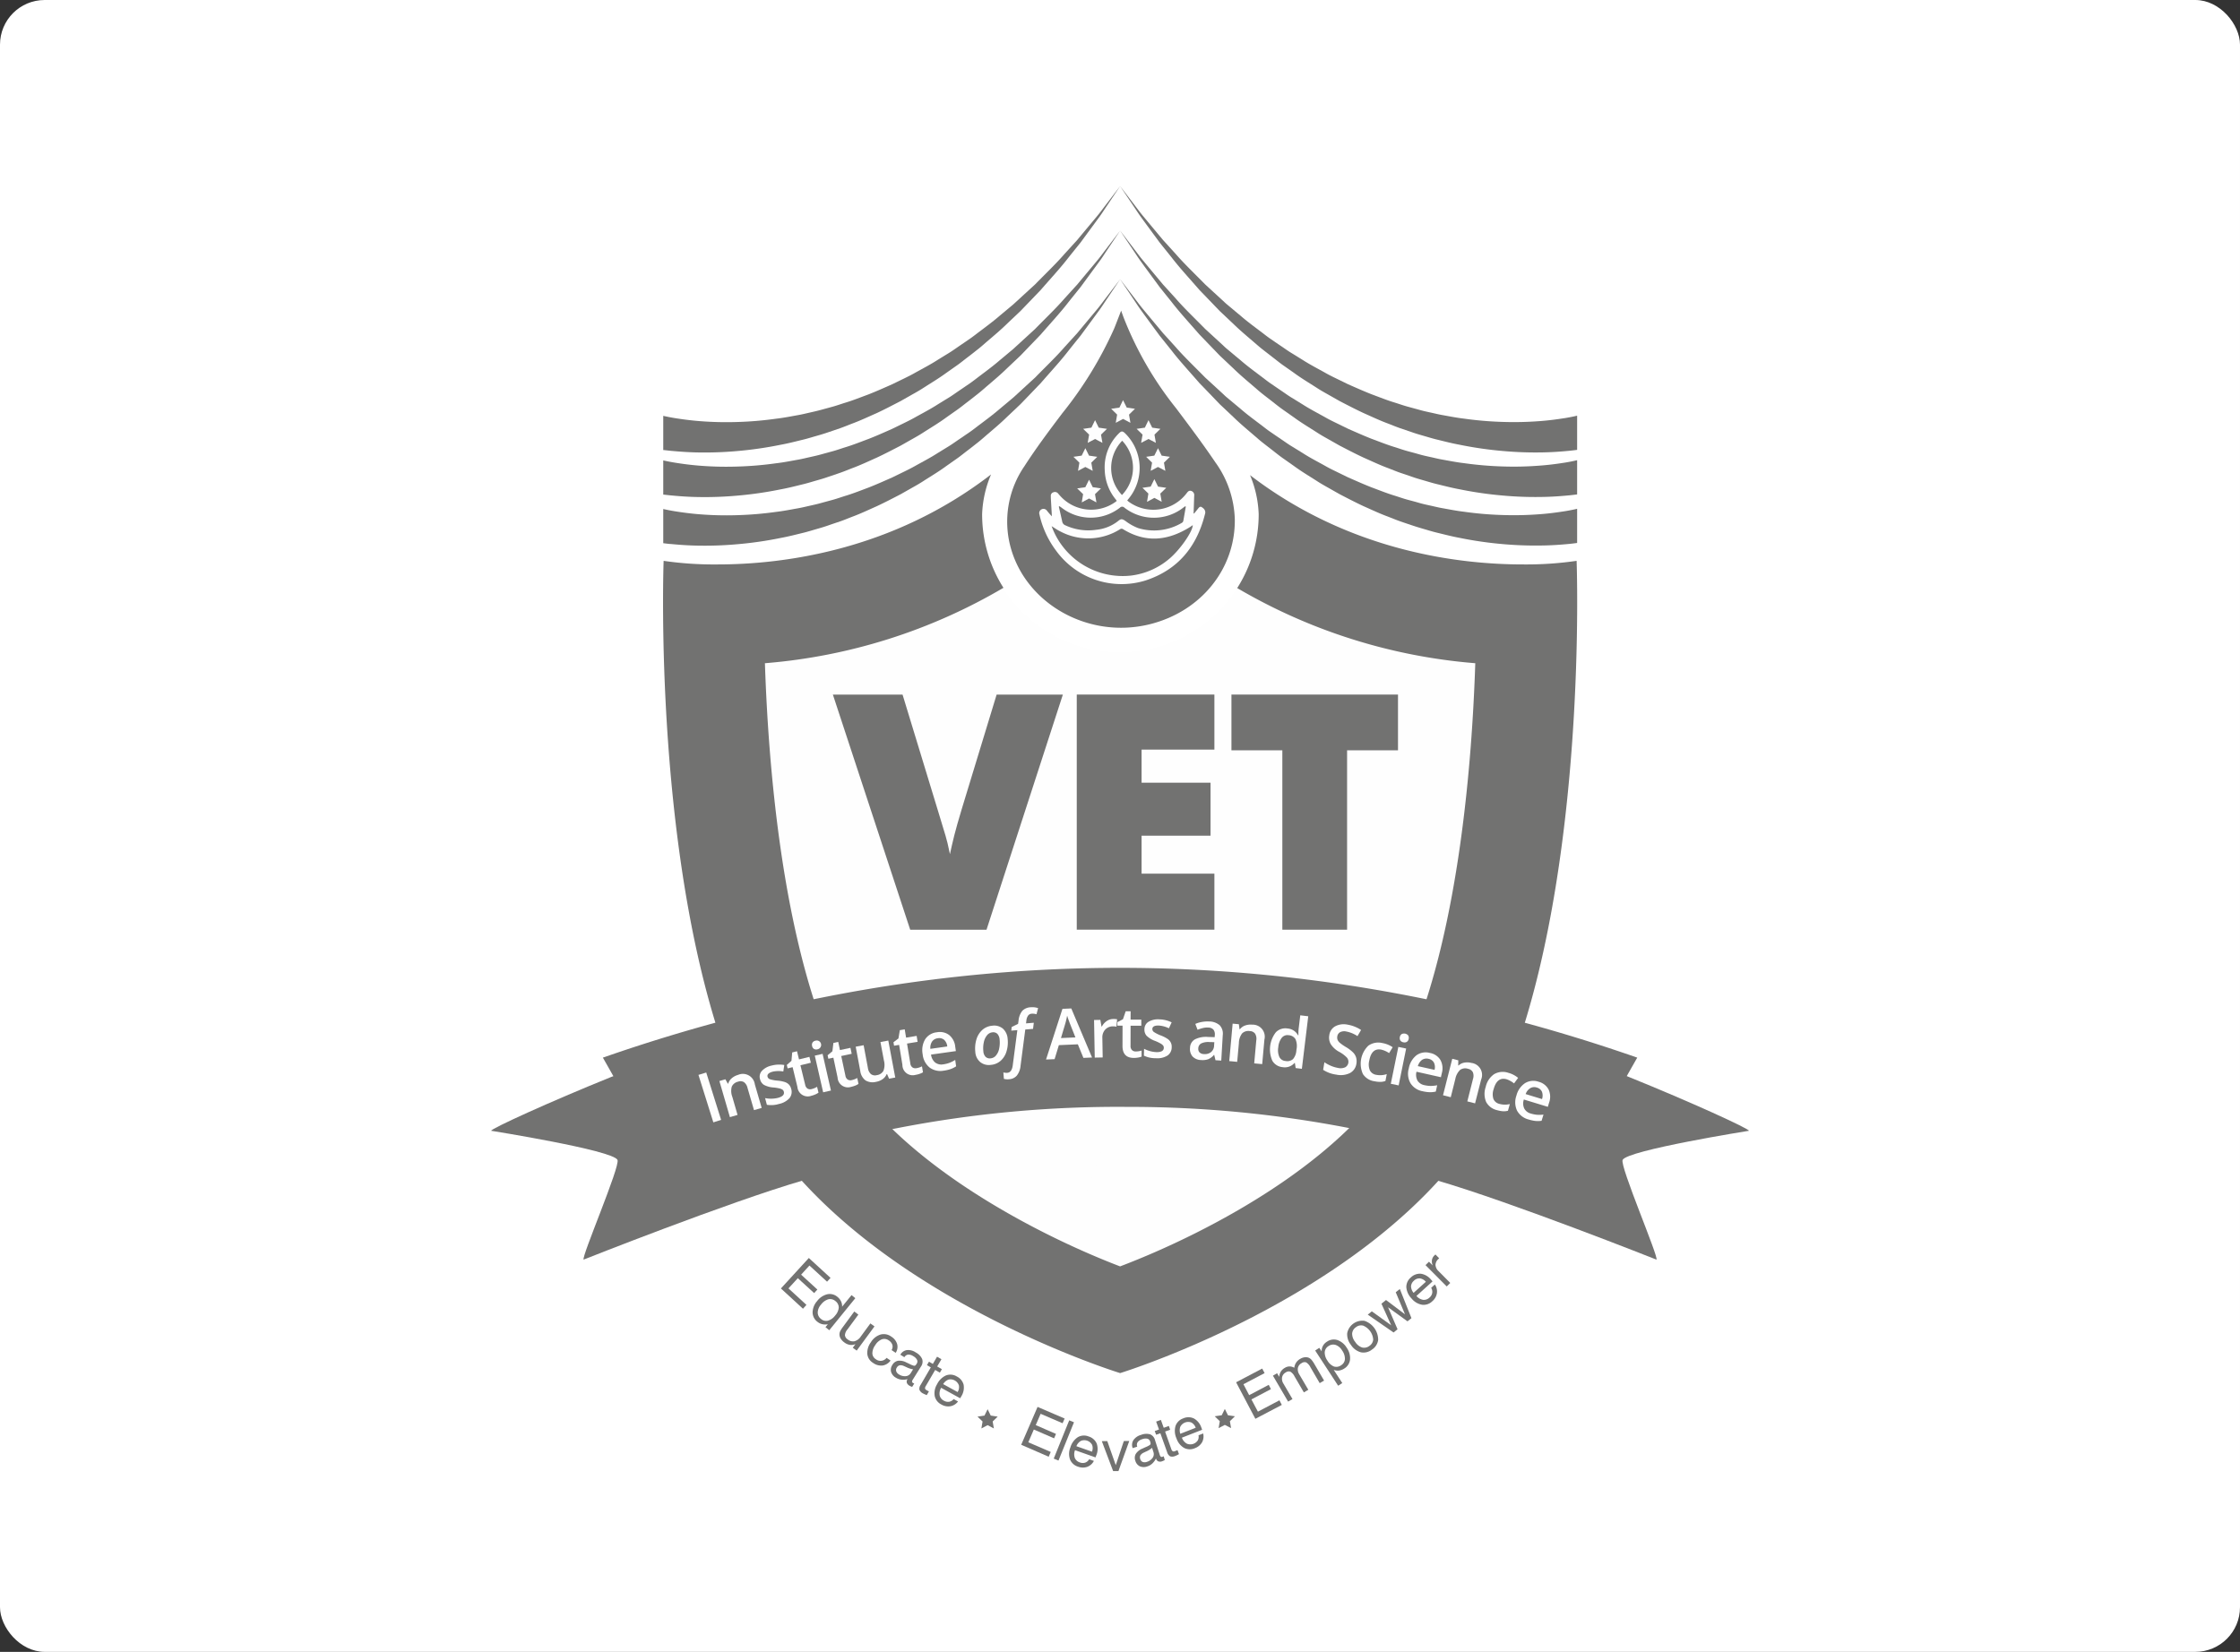 <?xml version="1.0" encoding="UTF-8"?>
<svg xmlns="http://www.w3.org/2000/svg" width="301" height="222" viewBox="0 0 301 222">
  <rect x="0" y="0" width="301" height="222" fill="#333333" stroke="none"/>
  <g id="Group_6834" data-name="Group 6834" transform="translate(-1146 -1806)">
    <rect id="Rectangle_668" data-name="Rectangle 668" width="301" height="222" rx="6" transform="translate(1146 1806)" fill="#fff"></rect>
    <g id="Group_6721" data-name="Group 6721" transform="translate(-13218.077 -11581.097)">
      <path id="Path_23786" data-name="Path 23786" d="M31833.617,15324l28.547-15.9a22.667,22.667,0,0,0,4.43,7.162,18.669,18.669,0,0,0,33.451,0,22.616,22.616,0,0,0,5.24-9.72l18.881,15.549,12.871,4.292s-1.373,46.343-12.7,63.849-40.162,27.8-40.162,27.8-44.627-18.88-48.742-53.207S31833.617,15324,31833.617,15324Z" transform="translate(-17368.73 -1850.879)" fill="#fefefe" fill-rule="evenodd"></path>
      <path id="Path_23787" data-name="Path 23787" d="M31426.652,16262.184c-10.221,2.977-29.559,10.664-29.559,10.664-.342-.295,4.951-12.576,4.549-13.4-.633-1.312-16.975-3.914-16.975-3.914-.07-.551,31.469-14.4,34.58-12.879,2.045,1,5.031,12.992,7.4,19.525Z" transform="translate(-16954.59 -2716.469)" fill="#727271"></path>
      <path id="Path_23788" data-name="Path 23788" d="M33051.5,16262.2c10.227,2.978,29.559,10.664,29.559,10.664.34-.295-4.945-12.574-4.547-13.4.633-1.312,16.973-3.917,16.973-3.917.07-.551-31.473-14.4-34.574-12.876C33056.863,16243.669,33053.871,16255.661,33051.5,16262.2Z" transform="translate(-18494.395 -2716.481)" fill="#727271"></path>
      <path id="Path_23789" data-name="Path 23789" d="M31895.6,16641.494l3.752-4.094,2.916,2.674-.467.51-2.369-2.17-1.117,1.227,2.186,2-.437.473-2.191-2-1.258,1.371,2.416,2.217-.467.516Z" transform="translate(-17426.588 -3081.238)" fill="#727271"></path>
      <path id="Path_23790" data-name="Path 23790" d="M31954.471,16703.795a1.8,1.8,0,0,0,.477-1.07,1.092,1.092,0,0,0-.453-.863,1.071,1.071,0,0,0-.955-.236,1.925,1.925,0,0,0-.986.723,1.643,1.643,0,0,0-.434,1.045,1.077,1.077,0,0,0,.436.865,1.039,1.039,0,0,0,.939.24A1.885,1.885,0,0,0,31954.471,16703.795Zm2.7-2.32-3.5,4.307-.508-.414.32-.393a1.787,1.787,0,0,1-.756-.006,1.631,1.631,0,0,1-.662-.332,1.6,1.6,0,0,1-.633-1.264,2.365,2.365,0,0,1,.605-1.506,2.429,2.429,0,0,1,1.371-.92,1.587,1.587,0,0,1,1.365.355,1.673,1.673,0,0,1,.48.6,1.465,1.465,0,0,1,.143.719l1.27-1.559.508.412Z" transform="translate(-17478.162 -3139.911)" fill="#727271"></path>
      <path id="Path_23791" data-name="Path 23791" d="M32001.324,16732.275l-1.467,1.994a1.313,1.313,0,0,0-.338.779.769.769,0,0,0,.369.561,1.12,1.12,0,0,0,.92.248,1.51,1.51,0,0,0,.846-.643l1.285-1.752.551.4-2.391,3.254-.523-.385.355-.488a1.365,1.365,0,0,1-.752.1,1.647,1.647,0,0,1-.738-.326,1.742,1.742,0,0,1-.51-.549,1.065,1.065,0,0,1-.143-.611.977.977,0,0,1,.1-.359,3.335,3.335,0,0,1,.336-.529l.113-.154,1.438-1.955Z" transform="translate(-17521.904 -3168.506)" fill="#727271"></path>
      <path id="Path_23792" data-name="Path 23792" d="M32051.07,16773.852a.872.872,0,0,0,.107-.7,1.124,1.124,0,0,0-.486-.6,1,1,0,0,0-.928-.146,1.858,1.858,0,0,0-.881.775,1.9,1.9,0,0,0-.393,1.1.958.958,0,0,0,.453.789,1.023,1.023,0,0,0,1.457-.174l.535.359a1.624,1.624,0,0,1-1.08.672,1.844,1.844,0,0,1-1.283-.363,1.589,1.589,0,0,1-.762-1.2,2.369,2.369,0,0,1,.477-1.559,2.334,2.334,0,0,1,1.3-1.041,1.691,1.691,0,0,1,1.447.279,1.788,1.788,0,0,1,.789,1.01,1.455,1.455,0,0,1-.2,1.168Z" transform="translate(-17567.188 -3205.313)" fill="#727271"></path>
      <path id="Path_23793" data-name="Path 23793" d="M32092.309,16802.242a3,3,0,0,1-.91-.3l-.328-.145a1,1,0,0,0-.566-.094.605.605,0,0,0-.379.3.581.581,0,0,0-.082.5.8.8,0,0,0,.367.422,1.437,1.437,0,0,0,.91.238.861.861,0,0,0,.672-.414Zm-.746,1.32a2.121,2.121,0,0,1-.832.066,1.783,1.783,0,0,1-.73-.258,1.355,1.355,0,0,1-.648-.781,1.156,1.156,0,0,1,.172-.937,1.11,1.11,0,0,1,.746-.557,1.862,1.862,0,0,1,1.1.207l.434.205a2.9,2.9,0,0,0,.59.246.265.265,0,0,0,.2-.02.881.881,0,0,0,.2-.25.517.517,0,0,0,.047-.512,1.21,1.21,0,0,0-.5-.492,1.154,1.154,0,0,0-.7-.215.679.679,0,0,0-.5.35l-.543-.334.016-.031a1.2,1.2,0,0,1,.875-.594,1.818,1.818,0,0,1,1.191.324,1.882,1.882,0,0,1,.852.887,1.137,1.137,0,0,1-.168,1.008l-1.07,1.715a.639.639,0,0,0-.129.316.244.244,0,0,0,.137.172.232.232,0,0,0,.063.031c.031.016.063.027.1.043l-.277.445a1.518,1.518,0,0,1-.211-.074.977.977,0,0,1-.156-.082.765.765,0,0,1-.355-.393.572.572,0,0,1,.09-.467Z" transform="translate(-17605.537 -3231.117)" fill="#727271"></path>
      <path id="Path_23794" data-name="Path 23794" d="M32140.484,16815.344a.561.561,0,0,0-.117.355c.014.074.08.148.2.221.029.018.074.043.123.068s.119.059.2.1l-.295.5-.281-.117c-.082-.037-.152-.07-.215-.105a.98.98,0,0,1-.488-.5.909.909,0,0,1,.166-.66l1.367-2.344-.523-.3.273-.465.521.3.568-.971.586.34-.57.973.631.367-.273.467-.629-.365-1.248,2.141Z" transform="translate(-17651.988 -3241.998)" fill="#727271"></path>
      <path id="Path_23795" data-name="Path 23795" d="M32167.469,16844.355l1.941,1.066a1.242,1.242,0,0,0,.172-.9,1.2,1.2,0,0,0-1.393-.775A1.42,1.42,0,0,0,32167.469,16844.355Zm1.41,2.008.588.324a1.658,1.658,0,0,1-1.02.641,1.813,1.813,0,0,1-1.223-.234,1.671,1.671,0,0,1-.891-1.137,2.3,2.3,0,0,1,.316-1.586,2.468,2.468,0,0,1,1.2-1.182,1.644,1.644,0,0,1,1.443.135,1.732,1.732,0,0,1,.928,1.119,2.214,2.214,0,0,1-.314,1.555c-.041.068-.07.125-.09.16a1.061,1.061,0,0,0-.062.1l-2.557-1.406a1.49,1.49,0,0,0-.2,1.014,1.075,1.075,0,0,0,.576.719,1.092,1.092,0,0,0,.7.143A1.009,1.009,0,0,0,32168.879,16846.363Z" transform="translate(-17676.654 -3271.243)" fill="#727271"></path>
      <path id="Path_23796" data-name="Path 23796" d="M32319.2,16905.09l2.2-5.09,3.637,1.563-.275.633-2.951-1.268-.656,1.518,2.721,1.184-.256.594-2.723-1.184-.74,1.715,3.014,1.3-.275.641Z" transform="translate(-17817.9 -3323.825)" fill="#727271"></path>
      <path id="Path_23797" data-name="Path 23797" d="M32376.6,16928.844l2.08-5.143.641.26-2.082,5.145Z" transform="translate(-17870.928 -3345.72)" fill="#727271"></path>
      <path id="Path_23798" data-name="Path 23798" d="M32404.6,16951.922l2.092.734a1.274,1.274,0,0,0,.018-.918,1.2,1.2,0,0,0-1.5-.535A1.4,1.4,0,0,0,32404.6,16951.922Zm1.717,1.748.633.227a1.653,1.653,0,0,1-.9.8,1.836,1.836,0,0,1-1.248-.031,1.676,1.676,0,0,1-1.064-.975,2.287,2.287,0,0,1,.055-1.615,2.461,2.461,0,0,1,.99-1.363,1.636,1.636,0,0,1,1.449-.105,1.712,1.712,0,0,1,1.094.953,2.186,2.186,0,0,1-.053,1.582c-.029.08-.051.139-.062.176s-.031.072-.049.105l-2.748-.969a1.5,1.5,0,0,0-.031,1.035,1.078,1.078,0,0,0,.689.613,1.066,1.066,0,0,0,.711.025A.985.985,0,0,0,32406.314,16953.67Z" transform="translate(-17895.881 -3370.464)" fill="#727271"></path>
      <path id="Path_23799" data-name="Path 23799" d="M32462.918,16964.146l-1.52-4.023.734-.008,1.141,3.234,1.084-3.242.73-.008-1.455,4.047Z" transform="translate(-17949.264 -3379.345)" fill="#727271"></path>
      <path id="Path_23800" data-name="Path 23800" d="M32517.42,16949.279a2.978,2.978,0,0,1-.814.5c-.145.066-.25.117-.322.154a.981.981,0,0,0-.437.369.626.626,0,0,0-.014.49.586.586,0,0,0,.322.383.819.819,0,0,0,.563-.01,1.437,1.437,0,0,0,.771-.539.855.855,0,0,0,.115-.777Zm.527,1.422a2.3,2.3,0,0,1-.49.68,1.756,1.756,0,0,1-.666.391,1.359,1.359,0,0,1-1.02-.012,1.169,1.169,0,0,1-.6-.744,1.1,1.1,0,0,1,.059-.924,1.9,1.9,0,0,1,.867-.7l.438-.2a2.866,2.866,0,0,0,.57-.291.268.268,0,0,0,.115-.158.8.8,0,0,0-.062-.314.522.522,0,0,0-.359-.373,1.2,1.2,0,0,0-.7.061,1.145,1.145,0,0,0-.619.4.684.684,0,0,0-.055.607l-.611.193-.012-.029a1.184,1.184,0,0,1,.115-1.049,1.82,1.82,0,0,1,1.02-.7,1.919,1.919,0,0,1,1.23-.074,1.135,1.135,0,0,1,.65.783l.619,1.924a.663.663,0,0,0,.16.3.24.24,0,0,0,.215.012c.02-.01.045-.018.07-.031a.594.594,0,0,0,.094-.047l.158.5a1.853,1.853,0,0,1-.191.109,1.112,1.112,0,0,1-.164.066.731.731,0,0,1-.525.016.546.546,0,0,1-.3-.369Z" transform="translate(-17998.533 -3367.603)" fill="#727271"></path>
      <path id="Path_23801" data-name="Path 23801" d="M32556.773,16926.809a.583.583,0,0,0,.2.313.353.353,0,0,0,.3-.012c.039-.016.086-.029.141-.055s.117-.047.2-.084l.2.541c-.1.059-.187.105-.27.146a2.293,2.293,0,0,1-.219.094.981.981,0,0,1-.7.055.915.915,0,0,1-.4-.553l-.914-2.549-.57.2-.184-.5.57-.205-.383-1.061.637-.229.383,1.061.688-.248.176.508-.68.246Z" transform="translate(-18035.311 -3344.988)" fill="#727271"></path>
      <path id="Path_23802" data-name="Path 23802" d="M32590.828,16920.49l2.063-.807a1.253,1.253,0,0,0-.584-.709,1.195,1.195,0,0,0-1.484.574A1.409,1.409,0,0,0,32590.828,16920.49Zm2.441.205.627-.246a1.676,1.676,0,0,1-.154,1.193,1.829,1.829,0,0,1-.969.787,1.657,1.657,0,0,1-1.441-.039,2.291,2.291,0,0,1-1.014-1.26,2.434,2.434,0,0,1-.139-1.682,1.646,1.646,0,0,1,1.025-1.023,1.709,1.709,0,0,1,1.449.008,2.185,2.185,0,0,1,1,1.234c.031.076.053.135.064.174a.5.5,0,0,1,.035.113l-2.715,1.059a1.477,1.477,0,0,0,.656.8,1.2,1.2,0,0,0,1.475-.43A.979.979,0,0,0,32593.27,16920.7Z" transform="translate(-18068.143 -3340.703)" fill="#727271"></path>
      <path id="Path_23803" data-name="Path 23803" d="M32700.787,16839.154l-2.588-4.908,3.506-1.844.322.611-2.842,1.494.768,1.469,2.631-1.387.295.578-2.623,1.379.873,1.648,2.893-1.525.318.619Z" transform="translate(-18168.02 -3261.379)" fill="#727271"></path>
      <path id="Path_23804" data-name="Path 23804" d="M32769.4,16815.7l-1.25-2.145a1.543,1.543,0,0,0-.566-.641.673.673,0,0,0-.615.1.952.952,0,0,0-.5.646,1.241,1.241,0,0,0,.191.871l1.211,2.061-.6.35-1.252-2.145a1.521,1.521,0,0,0-.564-.639.674.674,0,0,0-.609.1.963.963,0,0,0-.5.65,1.215,1.215,0,0,0,.189.873l1.207,2.059-.586.342-2.041-3.484.561-.326.287.49a1.516,1.516,0,0,1,.209-.705,1.485,1.485,0,0,1,.541-.51,1.244,1.244,0,0,1,.633-.193,1.283,1.283,0,0,1,.639.184,1.542,1.542,0,0,1,.8-1.2,1.511,1.511,0,0,1,.662-.221,1.008,1.008,0,0,1,.592.129,1.117,1.117,0,0,1,.289.256,4.378,4.378,0,0,1,.379.564l.059.1,1.223,2.092Z" transform="translate(-18227.988 -3242.719)" fill="#727271"></path>
      <path id="Path_23805" data-name="Path 23805" d="M32839.242,16783.984a1.833,1.833,0,0,0,.871.783,1.088,1.088,0,0,0,.965-.17,1.036,1.036,0,0,0,.508-.834,1.92,1.92,0,0,0-.383-1.16,1.67,1.67,0,0,0-.859-.732,1.08,1.08,0,0,0-.957.148,1.051,1.051,0,0,0-.516.822A1.9,1.9,0,0,0,32839.242,16783.984Zm1.434,3.367-3.086-4.732.551-.361.32.477a1.442,1.442,0,0,1,.719-1.307,1.581,1.581,0,0,1,1.391-.217,2.377,2.377,0,0,1,1.258,1.041,2.4,2.4,0,0,1,.445,1.584,1.615,1.615,0,0,1-.758,1.193,1.792,1.792,0,0,1-.711.281,1.55,1.55,0,0,1-.723-.086l1.148,1.766Z" transform="translate(-18296.785 -3214.021)" fill="#727271"></path>
      <path id="Path_23806" data-name="Path 23806" d="M32895.012,16750.551a1.756,1.756,0,0,0,.922.748,1.133,1.133,0,0,0,.988-.213,1.12,1.12,0,0,0,.508-.854,2.2,2.2,0,0,0-1.34-1.865,1.1,1.1,0,0,0-.973.205,1.124,1.124,0,0,0-.516.861A1.755,1.755,0,0,0,32895.012,16750.551Zm-.566.406a2.244,2.244,0,0,1-.508-1.58,2.083,2.083,0,0,1,2.316-1.66,2.7,2.7,0,0,1,1.844,2.572,1.836,1.836,0,0,1-.828,1.289,1.815,1.815,0,0,1-1.488.371A2.3,2.3,0,0,1,32894.445,16750.957Z" transform="translate(-18348.83 -3183.111)" fill="#727271"></path>
      <path id="Path_23807" data-name="Path 23807" d="M32933.77,16697.943l-3.469-2.4.547-.443,2.6,1.873-1.309-2.9.617-.494,2.547,1.92-1.242-2.965.551-.434,1.559,3.916-.531.428-2.613-1.891,1.277,2.957Z" transform="translate(-18382.432 -3131.769)" fill="#727271"></path>
      <path id="Path_23808" data-name="Path 23808" d="M32999.355,16667.637l1.648-1.488a1.29,1.29,0,0,0-.8-.455,1.043,1.043,0,0,0-.809.314,1.072,1.072,0,0,0-.383.752A1.446,1.446,0,0,0,32999.355,16667.637Zm2.359-.674.5-.451a1.655,1.655,0,0,1,.273,1.17,1.782,1.782,0,0,1-.621,1.084,1.66,1.66,0,0,1-1.363.471,2.315,2.315,0,0,1-1.4-.818,2.5,2.5,0,0,1-.723-1.521,1.646,1.646,0,0,1,.6-1.324,1.728,1.728,0,0,1,1.363-.506,2.213,2.213,0,0,1,1.363.8.945.945,0,0,1,.121.141.815.815,0,0,1,.07.092l-2.16,1.953a1.5,1.5,0,0,0,.895.52,1.074,1.074,0,0,0,.867-.311,1.023,1.023,0,0,0,.359-.617A1,1,0,0,0,33001.715,16666.963Z" transform="translate(-18445.326 -3106.789)" fill="#727271"></path>
      <path id="Path_23809" data-name="Path 23809" d="M33035.039,16635.543l-2.848-2.865.465-.461.512.514a1.3,1.3,0,0,1-.113-.742,1.076,1.076,0,0,1,.336-.621,1.011,1.011,0,0,0,.078-.076.281.281,0,0,1,.059-.041l.5.508a.245.245,0,0,1-.047.037.911.911,0,0,1-.074.072,1.1,1.1,0,0,0-.375.793,1.233,1.233,0,0,0,.4.813l1.582,1.6Z" transform="translate(-18476.559 -3075.556)" fill="#727271"></path>
      <path id="Path_23810" data-name="Path 23810" d="M32007.824,15675.424h-10.254l-10.391-31.6h9.363l4.824,15.825c.465,1.56.789,2.614.957,3.161s.367,1.365.586,2.458q.281-1.312.586-2.529t1.008-3.557l4.68-15.358h8.9Z" transform="translate(-17511.184 -2163.378)" fill="#727271"></path>
      <path id="Path_23811" data-name="Path 23811" d="M32417.205,15675.4v-31.6h18.494v7.4h-9.785v4.448h9.266v7.119h-9.266v5.1h9.785v7.536Z" transform="translate(-17908.438 -2163.36)" fill="#727271"></path>
      <path id="Path_23812" data-name="Path 23812" d="M32705.447,15651.292v24.111h-8.7v-24.111h-6.84v-7.491h22.381v7.491Z" transform="translate(-18160.355 -2163.36)" fill="#727271"></path>
      <path id="Path_23813" data-name="Path 23813" d="M32322.441,14987.327c-1.7-2.521-3.533-4.961-5.367-7.4a46.571,46.571,0,0,1-7.062-12.229c-.094-.258-.187-.515-.316-.88-.348.892-.637,1.667-.951,2.437a51.778,51.778,0,0,1-6.953,11.347c-1.766,2.336-3.523,4.683-5.1,7.13a13.162,13.162,0,0,0-2.064,9.97c1.635,8.2,10.453,13.409,19,11.239,6.842-1.736,11.451-7.478,11.34-14.143a13.738,13.738,0,0,0-2.525-7.474Z" transform="translate(-17794.965 -1537.972)" fill="#727271"></path>
      <path id="Path_23814" data-name="Path 23814" d="M31688.959,14946.874c1.088.106,2.408.212,3.916.228a48.55,48.55,0,0,0,5.039-.188,50.2,50.2,0,0,0,5.875-.847c1.035-.188,2.08-.461,3.148-.72.533-.134,1.063-.3,1.605-.456s1.08-.308,1.621-.5,1.082-.368,1.629-.555,1.086-.417,1.631-.626c1.1-.406,2.17-.915,3.262-1.4,1.076-.5,2.141-1.056,3.207-1.608l1.572-.89c.527-.294,1.051-.593,1.553-.924,1.016-.649,2.051-1.265,3.016-1.976q.732-.517,1.463-1.029c.486-.34.941-.723,1.414-1.078s.93-.723,1.387-1.082.891-.753,1.328-1.126c.881-.751,1.75-1.482,2.551-2.27l1.209-1.142c.2-.188.4-.378.592-.563s.379-.39.568-.584c.742-.774,1.473-1.532,2.18-2.269,1.342-1.547,2.658-2.961,3.746-4.375.553-.7,1.09-1.361,1.6-1.993l1.363-1.854q.642-.873,1.2-1.632c.365-.506.672-.992.963-1.421,1.154-1.72,1.811-2.7,1.811-2.7s-.717.941-1.973,2.587c-.314.408-.65.872-1.045,1.355s-.83,1-1.289,1.549l-1.465,1.76q-.817.9-1.709,1.878c-1.158,1.334-2.551,2.653-3.961,4.1q-1.119,1.022-2.289,2.1l-.59.54c-.2.172-.41.344-.615.519-.414.346-.834.694-1.256,1.048-.832.721-1.727,1.384-2.629,2.065-.451.335-.893.691-1.361,1.018l-1.418.968c-.477.317-.939.662-1.432.962l-1.482.91c-.975.63-2.008,1.163-3.023,1.728-.5.289-1.025.544-1.545.8l-1.562.761c-1.053.464-2.1.935-3.16,1.349-1.066.4-2.111.817-3.178,1.135-.531.168-1.049.352-1.578.5l-1.572.428c-.516.152-1.037.263-1.555.38s-1.021.24-1.531.333c-1.02.18-2.01.38-2.986.493a47.228,47.228,0,0,1-5.5.452,45.121,45.121,0,0,1-4.635-.112c-1.371-.1-2.551-.269-3.512-.421-.615-.1-1.125-.206-1.547-.3v4.593c.3.039.611.077.957.112Z" transform="translate(-17234.809 -1486.673)" fill="#727271"></path>
      <path id="Path_23815" data-name="Path 23815" d="M31688.959,14861.173c1.088.106,2.408.213,3.916.229a48.55,48.55,0,0,0,5.039-.188,50.418,50.418,0,0,0,5.875-.848c1.035-.186,2.08-.46,3.148-.72.533-.132,1.063-.3,1.605-.454s1.08-.309,1.621-.5l1.629-.554c.547-.19,1.086-.418,1.631-.627,1.1-.405,2.17-.914,3.262-1.4,1.076-.5,2.141-1.06,3.207-1.61l1.572-.891c.527-.294,1.051-.592,1.553-.924,1.016-.648,2.051-1.265,3.016-1.975q.732-.519,1.463-1.03c.486-.339.941-.721,1.414-1.076s.93-.725,1.387-1.084.891-.752,1.328-1.124c.881-.752,1.75-1.484,2.551-2.271.406-.382.809-.765,1.209-1.142.2-.188.4-.377.592-.563s.379-.391.568-.585c.742-.774,1.473-1.53,2.18-2.269,1.342-1.547,2.658-2.96,3.746-4.375.553-.693,1.09-1.36,1.6-1.991l1.363-1.857c.428-.58.826-1.126,1.2-1.63s.672-.992.963-1.422c1.154-1.719,1.811-2.7,1.811-2.7s-.717.941-1.973,2.586c-.314.409-.65.873-1.045,1.354s-.83,1-1.289,1.549-.949,1.141-1.465,1.761q-.817.9-1.709,1.878c-1.158,1.335-2.551,2.653-3.961,4.1q-1.119,1.024-2.289,2.1c-.2.179-.391.359-.59.54s-.41.343-.615.517c-.414.348-.834.7-1.256,1.048-.832.722-1.727,1.386-2.629,2.065-.451.338-.893.693-1.361,1.019l-1.418.967c-.477.319-.939.664-1.432.964s-.988.606-1.482.909c-.975.631-2.008,1.163-3.023,1.728-.5.288-1.025.544-1.545.8l-1.562.761c-1.053.466-2.1.937-3.16,1.35-1.066.394-2.111.817-3.178,1.136-.531.167-1.049.351-1.578.5l-1.572.43c-.516.149-1.037.261-1.555.377s-1.021.241-1.531.335c-1.02.18-2.01.381-2.986.491a46.6,46.6,0,0,1-5.5.452,44.591,44.591,0,0,1-4.635-.111c-1.371-.1-2.551-.268-3.512-.422-.615-.1-1.125-.206-1.547-.3v4.593C31688.3,14861.1,31688.613,14861.137,31688.959,14861.173Z" transform="translate(-17234.809 -1407.504)" fill="#727271"></path>
      <path id="Path_23816" data-name="Path 23816" d="M31688.959,14782.568c1.088.1,2.408.21,3.916.227a49.379,49.379,0,0,0,5.039-.188,51.053,51.053,0,0,0,5.875-.848c1.035-.187,2.08-.461,3.148-.72.533-.132,1.063-.3,1.605-.454s1.08-.31,1.621-.5l1.629-.555c.547-.191,1.086-.418,1.631-.627,1.1-.405,2.17-.915,3.262-1.395,1.076-.5,2.141-1.061,3.207-1.613l1.572-.89c.527-.294,1.051-.591,1.553-.922,1.016-.65,2.051-1.269,3.016-1.976q.732-.517,1.463-1.03c.486-.339.941-.723,1.414-1.078s.93-.724,1.387-1.081.891-.756,1.328-1.126c.881-.75,1.75-1.484,2.551-2.268.406-.386.809-.766,1.209-1.145.2-.187.4-.375.592-.562s.379-.392.568-.586c.742-.772,1.473-1.53,2.18-2.268,1.342-1.548,2.658-2.96,3.746-4.375.553-.693,1.09-1.358,1.6-1.99q.721-.984,1.363-1.857l1.2-1.632c.365-.506.672-.993.963-1.42,1.154-1.721,1.811-2.7,1.811-2.7s-.717.938-1.973,2.586c-.314.408-.65.871-1.045,1.354s-.83,1-1.289,1.549-.949,1.14-1.465,1.761q-.817.9-1.709,1.877c-1.158,1.336-2.551,2.654-3.961,4.1q-1.119,1.024-2.289,2.1c-.2.179-.391.36-.59.539s-.41.345-.615.517c-.414.349-.834.7-1.256,1.049-.832.722-1.727,1.385-2.629,2.066-.451.334-.893.691-1.361,1.016s-.943.645-1.418.969-.939.663-1.432.962l-1.482.912c-.975.63-2.008,1.161-3.023,1.727-.5.289-1.025.545-1.545.8l-1.562.76c-1.053.465-2.1.934-3.16,1.352-1.066.392-2.111.814-3.178,1.134-.531.166-1.049.35-1.578.5s-1.055.287-1.572.43-1.037.262-1.555.378-1.021.243-1.531.334c-1.02.182-2.01.38-2.986.492a46.815,46.815,0,0,1-5.5.453,45.121,45.121,0,0,1-4.635-.112c-1.371-.1-2.551-.268-3.512-.42-.615-.1-1.125-.207-1.547-.3v4.594C31688.3,14782.491,31688.613,14782.53,31688.959,14782.568Z" transform="translate(-17234.809 -1334.889)" fill="#727271"></path>
      <path id="Path_23817" data-name="Path 23817" d="M32553.408,14942.384c-.961.151-2.139.322-3.512.42a45.1,45.1,0,0,1-4.635.113,46.6,46.6,0,0,1-5.5-.452c-.977-.114-1.965-.313-2.984-.493-.508-.092-1.016-.222-1.535-.335s-1.037-.224-1.553-.378-1.045-.284-1.572-.43-1.049-.332-1.58-.5c-1.066-.316-2.107-.741-3.176-1.136-1.059-.415-2.105-.884-3.162-1.347l-1.559-.76c-.523-.252-1.043-.508-1.547-.8-1.014-.565-2.051-1.095-3.025-1.728q-.738-.456-1.479-.909c-.494-.3-.959-.644-1.436-.962s-.945-.648-1.418-.969-.906-.681-1.361-1.02c-.9-.678-1.8-1.344-2.625-2.064-.426-.353-.844-.7-1.254-1.046-.209-.175-.418-.347-.623-.518s-.389-.361-.586-.541q-1.172-1.077-2.287-2.1c-1.412-1.441-2.807-2.761-3.965-4.095q-.891-.984-1.705-1.879c-.516-.621-1.008-1.206-1.469-1.761s-.891-1.07-1.287-1.551-.73-.945-1.047-1.354c-1.254-1.646-1.971-2.586-1.971-2.586s.658.984,1.813,2.7c.291.428.6.913.963,1.42s.766,1.048,1.191,1.632.887,1.2,1.365,1.856q.762.948,1.6,1.992c1.086,1.413,2.4,2.825,3.74,4.373q1.069,1.1,2.188,2.27c.186.194.373.389.561.584l.6.563c.4.377.8.757,1.211,1.143.8.786,1.67,1.518,2.547,2.268.439.373.871.766,1.328,1.128s.926.718,1.391,1.081.926.74,1.412,1.077.977.688,1.465,1.03c.967.712,2,1.327,3.014,1.975.5.332,1.027.63,1.555.926l1.57.889c1.066.553,2.129,1.108,3.209,1.61,1.09.481,2.16.991,3.26,1.395.547.21,1.084.437,1.631.629s1.092.373,1.631.554,1.082.345,1.619.5,1.072.322,1.607.454c1.068.259,2.113.533,3.146.723a51.164,51.164,0,0,0,5.871.847,49.736,49.736,0,0,0,5.043.185c1.508-.013,2.83-.12,3.92-.224.354-.037.672-.078.975-.119v-4.593C32554.551,14942.174,32554.033,14942.278,32553.408,14942.384Z" transform="translate(-17978.977 -1486.596)" fill="#727271"></path>
      <path id="Path_23818" data-name="Path 23818" d="M32553.408,14856.687c-.961.153-2.139.322-3.512.419a44.229,44.229,0,0,1-4.635.116,47.466,47.466,0,0,1-5.5-.454c-.977-.113-1.965-.312-2.984-.493-.508-.091-1.016-.223-1.535-.334s-1.037-.226-1.553-.377-1.045-.285-1.572-.431-1.049-.331-1.58-.5c-1.066-.319-2.107-.741-3.176-1.136-1.059-.416-2.105-.884-3.162-1.349l-1.559-.761c-.523-.252-1.043-.507-1.547-.8-1.014-.566-2.051-1.1-3.025-1.727q-.738-.457-1.479-.91c-.494-.3-.959-.644-1.436-.963l-1.418-.97c-.467-.325-.906-.681-1.361-1.017-.9-.681-1.8-1.344-2.625-2.065q-.639-.527-1.254-1.047c-.209-.174-.418-.346-.623-.518s-.389-.361-.586-.54q-1.172-1.075-2.287-2.1c-1.412-1.441-2.807-2.761-3.965-4.1l-1.705-1.877c-.516-.622-1.008-1.207-1.469-1.76s-.891-1.07-1.287-1.552-.73-.945-1.047-1.354l-1.971-2.586s.658.984,1.813,2.705c.291.428.6.913.963,1.419s.766,1.05,1.191,1.632.887,1.2,1.365,1.856c.508.631,1.041,1.3,1.6,1.991,1.086,1.415,2.4,2.828,3.74,4.375.713.736,1.441,1.5,2.188,2.269.186.193.373.39.561.584l.6.565c.4.375.8.757,1.211,1.141.8.786,1.67,1.52,2.547,2.269.439.372.871.765,1.328,1.127s.926.719,1.391,1.082.926.74,1.412,1.077l1.465,1.029c.967.711,2,1.327,3.014,1.976.5.333,1.027.631,1.555.926l1.57.889c1.066.553,2.129,1.108,3.209,1.609,1.09.482,2.16.992,3.26,1.4.547.209,1.084.436,1.631.628l1.631.554c.537.193,1.082.345,1.619.5s1.072.323,1.607.455c1.068.258,2.113.534,3.146.722a50.949,50.949,0,0,0,5.871.847,48.39,48.39,0,0,0,5.043.187c1.508-.014,2.83-.122,3.92-.227.354-.037.672-.076.975-.116v-4.6C32554.551,14856.476,32554.033,14856.583,32553.408,14856.687Z" transform="translate(-17978.977 -1407.429)" fill="#727271"></path>
      <path id="Path_23819" data-name="Path 23819" d="M32553.408,14778.188c-.961.151-2.139.323-3.512.421a45.42,45.42,0,0,1-4.635.111,47.228,47.228,0,0,1-5.5-.452c-.977-.113-1.965-.312-2.984-.493-.508-.092-1.016-.224-1.535-.333s-1.037-.228-1.553-.378l-1.572-.43c-.527-.148-1.049-.333-1.58-.5-1.066-.317-2.107-.74-3.176-1.136-1.059-.415-2.105-.884-3.162-1.348l-1.559-.761c-.523-.252-1.043-.508-1.547-.8-1.014-.565-2.051-1.1-3.025-1.728l-1.479-.911c-.494-.3-.959-.643-1.436-.961s-.945-.647-1.418-.969-.906-.682-1.361-1.019c-.9-.679-1.8-1.343-2.625-2.065q-.639-.527-1.254-1.047c-.209-.173-.418-.345-.623-.518s-.389-.36-.586-.539q-1.172-1.075-2.287-2.1c-1.412-1.441-2.807-2.762-3.965-4.1q-.891-.98-1.705-1.877c-.516-.619-1.008-1.207-1.469-1.76s-.891-1.071-1.287-1.55-.73-.945-1.047-1.354l-1.971-2.587s.658.983,1.813,2.7c.291.428.6.914.963,1.421s.766,1.048,1.191,1.629.887,1.2,1.365,1.857c.508.632,1.041,1.3,1.6,1.992,1.086,1.415,2.4,2.829,3.74,4.374q1.069,1.106,2.188,2.271l.561.583c.2.186.4.374.6.564.4.376.8.758,1.211,1.143.8.786,1.67,1.518,2.547,2.269.439.372.871.764,1.328,1.125l1.391,1.082c.473.355.926.74,1.412,1.079s.977.685,1.465,1.027c.967.712,2,1.328,3.014,1.978.5.331,1.027.629,1.555.923l1.57.891c1.066.552,2.129,1.107,3.209,1.609,1.09.483,2.16.992,3.26,1.4.547.208,1.084.437,1.631.626l1.631.555c.537.194,1.082.344,1.619.5s1.072.322,1.607.454c1.068.261,2.113.533,3.146.721a50.748,50.748,0,0,0,5.871.848,48.68,48.68,0,0,0,5.043.188c1.508-.015,2.83-.121,3.92-.228.354-.036.672-.075.975-.116v-4.594C32554.551,14777.978,32554.033,14778.083,32553.408,14778.188Z" transform="translate(-17978.977 -1334.913)" fill="#727271"></path>
      <path id="Path_23820" data-name="Path 23820" d="M32362.15,15181.139a5.263,5.263,0,0,0-.029,7.291A5.263,5.263,0,0,0,32362.15,15181.139Zm8.545,8.85c-.031-.012-.066-.022-.1-.038-.045.033-.092.062-.135.1a6.453,6.453,0,0,1-8.018.075.405.405,0,0,0-.586,0,6.394,6.394,0,0,1-7.9-.03c-.078-.058-.156-.106-.236-.157-.029.015-.061.028-.088.044.158.679.316,1.358.465,2.039a.671.671,0,0,0,.426.487,7.324,7.324,0,0,0,4.17.59,5.591,5.591,0,0,0,2.93-1.187c.381-.316.545-.274.967.009a6.993,6.993,0,0,0,1.693.952,7.314,7.314,0,0,0,5.879-.7.408.408,0,0,0,.2-.259C32370.48,15191.271,32370.588,15190.629,32370.7,15189.988Zm-18.027,2.631a10.155,10.155,0,0,0,10.619,6.644,9.753,9.753,0,0,0,5.146-2.223c1.445-1.188,3.186-3.675,3.2-4.562-.117.082-.229.167-.344.24-2.965,1.858-5.98,2.205-9.068.277a.369.369,0,0,0-.32.008,8.008,8.008,0,0,1-8.08.313C32353.418,15193.127,32353.061,15192.858,32352.668,15192.619Zm19.139-1.694q.278-.341.553-.682c.25-.312.363-.3.668-.043a.706.706,0,0,1,.244.81c-1.1,4.393-3.662,7.507-8.027,8.918a10.861,10.861,0,0,1-11.98-4.022,12.59,12.59,0,0,1-2.236-4.876.569.569,0,0,1,1.014-.489,9.727,9.727,0,0,0,.66.752c-.049-.847-.092-1.65-.141-2.453,0-.079,0-.162,0-.241a.48.48,0,0,1,.342-.533.544.544,0,0,1,.65.179c.156.184.316.365.486.535a5.607,5.607,0,0,0,7.236.558c.043-.032.084-.072.145-.122-.051-.071-.092-.138-.143-.2a6.519,6.519,0,0,1-1.473-3.927,6.382,6.382,0,0,1,1.881-4.923c.359-.365.52-.36.889.007a6.515,6.515,0,0,1,.422,8.777c-.051.061-.1.122-.172.212.092.077.17.152.26.214a5.62,5.62,0,0,0,7.707-1.162c.164-.214.322-.439.646-.329a.584.584,0,0,1,.387.656q-.032,1.014-.068,2.027c0,.106-.008.216-.014.324Z" transform="translate(-17847.279 -1734.808)" fill="#fefefe"></path>
      <path id="Path_23821" data-name="Path 23821" d="M32419.5,15264.9l.494,1.007,1.105.16-.8.776.191,1.106-.99-.526-.982.526.182-1.106-.8-.776,1.1-.16Z" transform="translate(-17909.08 -1813.334)" fill="#fefefe"></path>
      <path id="Path_23822" data-name="Path 23822" d="M32413,15209.3l.494,1,1.107.159-.8.784.189,1.1-.99-.52-.984.52.184-1.1-.8-.784,1.107-.159Z" transform="translate(-17903.08 -1761.969)" fill="#fefefe"></path>
      <path id="Path_23823" data-name="Path 23823" d="M32430.1,15159.9l.494,1.007,1.105.16-.8.776.189,1.106-.988-.52-.99.52.189-1.106-.8-.776,1.107-.16Z" transform="translate(-17918.873 -1716.336)" fill="#fefefe"></path>
      <path id="Path_23824" data-name="Path 23824" d="M32479.4,15124.6l.5,1,1.105.161-.8.784.189,1.1-.99-.519-.982.519.186-1.1-.8-.784,1.109-.161Z" transform="translate(-17964.416 -1683.726)" fill="#fefefe"></path>
      <path id="Path_23825" data-name="Path 23825" d="M32524.3,15159.9l.5,1.007,1.1.16-.795.776.188,1.106-.99-.52-.992.52.193-1.106-.8-.776,1.109-.16Z" transform="translate(-18005.895 -1716.336)" fill="#fefefe"></path>
      <path id="Path_23826" data-name="Path 23826" d="M32541.1,15209.3l.49,1,1.109.159-.8.784.191,1.1-.992-.52-.986.52.191-1.1-.8-.784,1.1-.159Z" transform="translate(-18021.416 -1761.969)" fill="#fefefe"></path>
      <path id="Path_23827" data-name="Path 23827" d="M32534.6,15263.9l.5,1.007,1.1.159-.8.777.188,1.105-.988-.526-.984.526.184-1.105-.8-.777,1.107-.159Z" transform="translate(-18015.408 -1812.412)" fill="#fefefe"></path>
      <path id="Path_23828" data-name="Path 23828" d="M32405.2,16442.3h1.785v5.967h-1.785Z" transform="translate(-17897.352 -2901.007)" fill="#fefefe"></path>
      <path id="Path_23829" data-name="Path 23829" d="M32438.377,16446.17l-.518-1.846h-.016l-.557,1.846Zm-1.4-3.84h1.736l2.107,5.965h-1.846l-.242-.852h-1.834l-.264.852h-1.787Z" transform="translate(-17924.74 -2901.033)" fill="#fefefe"></path>
      <path id="Path_23830" data-name="Path 23830" d="M32517.9,16444.572a1.129,1.129,0,0,0,.064.391.6.6,0,0,0,.383.342,1.575,1.575,0,0,0,.527.09,1.217,1.217,0,0,0,.516-.1.451.451,0,0,0,.27-.436.387.387,0,0,0-.252-.361,7.772,7.772,0,0,0-1.037-.326c-.238-.064-.473-.137-.7-.215a2.873,2.873,0,0,1-.648-.3,1.45,1.45,0,0,1-.477-.484,1.264,1.264,0,0,1-.191-.725,1.712,1.712,0,0,1,.727-1.508,2.764,2.764,0,0,1,1.605-.463,3.127,3.127,0,0,1,1.666.414,1.838,1.838,0,0,1,.742,1.525h-1.684a.448.448,0,0,0-.213-.471.954.954,0,0,0-.523-.146,1.234,1.234,0,0,0-.408.072.461.461,0,0,0-.162.117.309.309,0,0,0-.07.207.335.335,0,0,0,.17.252,1.411,1.411,0,0,0,.377.191c.33.1.707.205,1.129.311a4.517,4.517,0,0,1,.645.207,1.993,1.993,0,0,1,.551.32,1.479,1.479,0,0,1,.4.484,1.927,1.927,0,0,1-.725,2.313,3.654,3.654,0,0,1-1.859.451,4.122,4.122,0,0,1-.676-.076,3.139,3.139,0,0,1-.861-.291,1.984,1.984,0,0,1-.73-.652,2.048,2.048,0,0,1-.326-1.125Z" transform="translate(-17999.82 -2899.314)" fill="#fefefe"></path>
      <path id="Path_23831" data-name="Path 23831" d="M32617.68,16459.3l.516,1.053,1.152.168-.832.813.2,1.152-1.035-.541-1.037.541.2-1.152-.838-.812,1.158-.168Z" transform="translate(-18092.086 -2916.711)" fill="#fefefe"></path>
      <path id="Path_23832" data-name="Path 23832" d="M32332.178,16460.6l.518,1.043,1.162.17-.84.813.2,1.16-1.035-.551-1.037.551.2-1.16-.838-.812,1.156-.17Z" transform="translate(-17828.344 -2917.913)" fill="#fefefe"></path>
      <path id="Path_23833" data-name="Path 23833" d="M32243.559,16904.1l.42.854.936.139-.676.654.158.936-.838-.441-.838.441.16-.936-.68-.654.939-.139Z" transform="translate(-17746.771 -3327.613)" fill="#727271"></path>
      <path id="Path_23834" data-name="Path 23834" d="M32661.859,16903.6l.42.848.936.137-.676.662.16.93-.84-.434-.836.434.16-.93-.68-.662.939-.137Z" transform="translate(-18133.195 -3327.15)" fill="#727271"></path>
      <path id="Path_23835" data-name="Path 23835" d="M31810.426,15267.234a46.8,46.8,0,0,1-7.25.482c-8.553,0-23.295-1.762-36.633-12a14.871,14.871,0,0,1,1.162,5.25,18.477,18.477,0,0,1-2.885,9.927,74.98,74.98,0,0,0,31.99,10.1c-.445,13.575-2.2,34.827-8.393,50.319-6.178,15.447-27.746,26.348-39.336,30.742-11.3-4.31-33.164-15.328-39.332-30.742-6.2-15.494-7.943-36.746-8.393-50.319a75,75,0,0,0,32.051-10.136,18.454,18.454,0,0,1-2.865-9.895,15.063,15.063,0,0,1,1.2-5.339c-13.367,10.319-28.17,12.094-36.746,12.094a46.817,46.817,0,0,1-7.252-.482s-1.57,41.624,9.422,69.11,51.922,40.051,51.922,40.051,40.92-12.565,51.914-40.051S31810.426,15267.234,31810.426,15267.234Z" transform="translate(-17234.492 -1804.764)" fill="#727271"></path>
      <path id="Path_23836" data-name="Path 23836" d="M31652.1,16144.414a155.15,155.15,0,0,1,58.68,11.428q4.746-9.089,9.855-18.047c-46.131-16.087-92.869-16.089-138.994,0q5.191,9.111,10.018,18.367A154.8,154.8,0,0,1,31652.1,16144.414Z" transform="translate(-17136.553 -2608.56)" fill="#727271"></path>
      <path id="Path_23837" data-name="Path 23837" d="M31752.2,16317l-2-6.378,1.045-.32,2,6.37Z" transform="translate(-17292.268 -2779.067)" fill="#fefefe"></path>
      <path id="Path_23838" data-name="Path 23838" d="M31792.822,16317.591l-1.035.3-.871-2.984a1.34,1.34,0,0,0-.469-.771.907.907,0,0,0-.8-.068,1.2,1.2,0,0,0-.844.663,2.2,2.2,0,0,0,.074,1.385l.7,2.417-1.027.3-1.414-4.853.807-.235.33.594.051-.016a1.519,1.519,0,0,1,.471-.716,2.153,2.153,0,0,1,.838-.449,1.623,1.623,0,0,1,2.266,1.27l.92,3.163Z" transform="translate(-17326.391 -2781.6)" fill="#fefefe"></path>
      <path id="Path_23839" data-name="Path 23839" d="M31862.332,16299.653a1.331,1.331,0,0,1-.232,1.237,2.594,2.594,0,0,1-1.393.777,3.665,3.665,0,0,1-1.646.117l-.238-.9a3.981,3.981,0,0,0,1.709-.027c.641-.169.908-.446.807-.832a.461.461,0,0,0-.189-.281,1.274,1.274,0,0,0-.418-.163,5.769,5.769,0,0,0-.752-.121,3.218,3.218,0,0,1-1.314-.354,1.235,1.235,0,0,1-.523-.77,1.15,1.15,0,0,1,.246-1.107,2.5,2.5,0,0,1,1.289-.712,4.036,4.036,0,0,1,1.721-.081l-.129.871a3.767,3.767,0,0,0-1.416.023c-.547.146-.781.374-.7.686a.482.482,0,0,0,.32.332,4.629,4.629,0,0,0,1.047.19,4.256,4.256,0,0,1,.99.2,1.319,1.319,0,0,1,.527.34A1.381,1.381,0,0,1,31862.332,16299.653Z" transform="translate(-17391.936 -2766.21)" fill="#fefefe"></path>
      <path id="Path_23840" data-name="Path 23840" d="M31909.266,16277.894a2.523,2.523,0,0,0,.734-.308l.189.787a2.055,2.055,0,0,1-.414.235,3.177,3.177,0,0,1-.553.189,1.391,1.391,0,0,1-1.867-1.2l-.643-2.647-.672.163-.111-.461.629-.557.1-1.126.646-.158.266,1.094,1.4-.341.191.791-1.4.339.641,2.63a.774.774,0,0,0,.324.513A.722.722,0,0,0,31909.266,16277.894Z" transform="translate(-17436.127 -2744.433)" fill="#fefefe"></path>
      <path id="Path_23841" data-name="Path 23841" d="M31952.826,16260.624l-1.047.238-1.125-4.928,1.049-.239Zm-2.531-5.981a.59.59,0,0,1,.055-.467.616.616,0,0,1,.4-.251.6.6,0,0,1,.467.053.6.6,0,0,1-.2,1.105.617.617,0,0,1-.477-.053A.586.586,0,0,1,31950.295,16254.643Z" transform="translate(-17477.09 -2726.967)" fill="#fefefe"></path>
      <path id="Path_23842" data-name="Path 23842" d="M31981.146,16261.428a2.686,2.686,0,0,0,.744-.285l.166.793a2.149,2.149,0,0,1-.42.223,3.38,3.38,0,0,1-.559.172,1.388,1.388,0,0,1-1.83-1.254l-.566-2.664-.676.145-.1-.467.643-.541.137-1.119.648-.141.232,1.1,1.408-.3.17.8-1.406.3.563,2.645a.759.759,0,0,0,.311.521A.7.7,0,0,0,31981.146,16261.428Z" transform="translate(-17502.619 -2729.171)" fill="#fefefe"></path>
      <path id="Path_23843" data-name="Path 23843" d="M32031.926,16259.088l-.271-.623-.055.009a1.53,1.53,0,0,1-.523.663,2.157,2.157,0,0,1-.889.371,1.869,1.869,0,0,1-1.436-.194,1.9,1.9,0,0,1-.7-1.278l-.611-3.247,1.066-.2.574,3.065a1.356,1.356,0,0,0,.4.811.91.91,0,0,0,.787.147,1.2,1.2,0,0,0,.9-.583,2.252,2.252,0,0,0,.063-1.389l-.467-2.477,1.057-.2.936,4.968Z" transform="translate(-17548.379 -2727.022)" fill="#fefefe"></path>
      <path id="Path_23844" data-name="Path 23844" d="M32097.1,16239.457a2.554,2.554,0,0,0,.756-.248l.135.8a2.185,2.185,0,0,1-.436.2,3.083,3.083,0,0,1-.566.145,1.383,1.383,0,0,1-1.764-1.34l-.441-2.689-.682.112-.078-.468.668-.51.188-1.113.656-.107.184,1.11,1.418-.234.129.8-1.42.232.443,2.67a.743.743,0,0,0,.281.534.7.7,0,0,0,.531.1Z" transform="translate(-17609.887 -2708.802)" fill="#fefefe"></path>
      <path id="Path_23845" data-name="Path 23845" d="M32147.023,16239.777a1.079,1.079,0,0,0-.764.435,1.527,1.527,0,0,0-.234.989l2.271-.322a1.391,1.391,0,0,0-.43-.9A1.035,1.035,0,0,0,32147.023,16239.777Zm.814,4.353a2.446,2.446,0,0,1-1.922-.423,2.619,2.619,0,0,1-.926-1.785,2.873,2.873,0,0,1,.342-2.014,2.13,2.13,0,0,1,1.582-.937,2.082,2.082,0,0,1,1.648.382,2.309,2.309,0,0,1,.807,1.575l.084.576-3.336.468a1.647,1.647,0,0,0,.551,1.065,1.382,1.382,0,0,0,1.1.244,4.06,4.06,0,0,0,.816-.2,4.437,4.437,0,0,0,.781-.394l.121.864a3.272,3.272,0,0,1-.75.372A4.7,4.7,0,0,1,32147.838,16244.13Z" transform="translate(-17656.93 -2713.146)" fill="#fefefe"></path>
      <path id="Path_23846" data-name="Path 23846" d="M32241.318,16229.464a1.228,1.228,0,0,0-.3-.742.788.788,0,0,0-.666-.208,1.059,1.059,0,0,0-.725.4,2.127,2.127,0,0,0-.428.934,3.7,3.7,0,0,0-.064,1.207,1.193,1.193,0,0,0,.3.751.824.824,0,0,0,.7.2,1.031,1.031,0,0,0,.7-.384,2.019,2.019,0,0,0,.424-.919A3.876,3.876,0,0,0,32241.318,16229.464Zm1.084-.063a4.191,4.191,0,0,1-.164,1.705,2.7,2.7,0,0,1-.795,1.246,2.266,2.266,0,0,1-1.295.536,1.841,1.841,0,0,1-1.436-.38,1.916,1.916,0,0,1-.658-1.363,4.173,4.173,0,0,1,.154-1.692,2.771,2.771,0,0,1,.795-1.269,2.273,2.273,0,0,1,1.311-.558,1.837,1.837,0,0,1,1.441.386A2.025,2.025,0,0,1,32242.4,16229.4Z" transform="translate(-17742.92 -2702.679)" fill="#fefefe"></path>
      <path id="Path_23847" data-name="Path 23847" d="M32288.539,16204.835a1.864,1.864,0,0,1-.689-.051l-.07-.866a1.715,1.715,0,0,0,.529.051c.4-.033.648-.364.73-1l.619-4.734-.814.065.055-.491.857-.418.063-.426a2.447,2.447,0,0,1,.51-1.332,1.683,1.683,0,0,1,1.139-.474,2.356,2.356,0,0,1,.979.12l-.217.824a1.745,1.745,0,0,0-.629-.078.649.649,0,0,0-.484.236,1.33,1.33,0,0,0-.242.664l-.051.4,1.045-.084-.1.825-1.045.084-.635,4.878a2.47,2.47,0,0,1-.5,1.314A1.488,1.488,0,0,1,32288.539,16204.835Z" transform="translate(-17788.875 -2672.694)" fill="#fefefe"></path>
      <path id="Path_23848" data-name="Path 23848" d="M32366.969,16201.222l-.709-1.789c-.049-.12-.121-.31-.213-.567s-.154-.447-.191-.568a10.576,10.576,0,0,1-.3,1.243l-.527,1.767Zm1.074,2.753-.748-1.825-2.551.112-.572,1.883-1.152.049,2.207-6.811,1.186-.053,2.791,6.594Z" transform="translate(-17858.383 -2674.705)" fill="#fefefe"></path>
      <path id="Path_23849" data-name="Path 23849" d="M32450.244,16215.9a2.758,2.758,0,0,1,.533.036l-.084,1a2.168,2.168,0,0,0-.48-.047,1.387,1.387,0,0,0-1.037.439,1.536,1.536,0,0,0-.381,1.1l.047,2.64-1.068.02-.094-5.055.844-.015.156.89h.053a2,2,0,0,1,.645-.729A1.544,1.544,0,0,1,32450.244,16215.9Z" transform="translate(-17936.59 -2691.856)" fill="#fefefe"></path>
      <path id="Path_23850" data-name="Path 23850" d="M32491.328,16207.676a2.582,2.582,0,0,0,.785-.121l0,.811a2.122,2.122,0,0,1-.459.128,3.142,3.142,0,0,1-.58.051c-1.02,0-1.527-.54-1.525-1.61l.006-2.724-.689,0v-.475l.744-.391.367-1.069h.664l-.006,1.126,1.441,0v.813l-1.441,0-.006,2.7a.751.751,0,0,0,.193.574A.692.692,0,0,0,32491.328,16207.676Z" transform="translate(-17974.635 -2679.27)" fill="#fefefe"></path>
      <path id="Path_23851" data-name="Path 23851" d="M32539.336,16220.273a1.33,1.33,0,0,1-.568,1.123,2.563,2.563,0,0,1-1.555.358,3.612,3.612,0,0,1-1.613-.344l.021-.926a3.975,3.975,0,0,0,1.648.449q.99.023,1.006-.577a.465.465,0,0,0-.105-.32,1.251,1.251,0,0,0-.354-.272,5.8,5.8,0,0,0-.691-.328,3.2,3.2,0,0,1-1.162-.7,1.23,1.23,0,0,1-.291-.887,1.151,1.151,0,0,1,.549-.993,2.47,2.47,0,0,1,1.432-.325,3.982,3.982,0,0,1,1.676.4l-.365.8a3.76,3.76,0,0,0-1.369-.371q-.85-.019-.861.465a.484.484,0,0,0,.215.407,4.734,4.734,0,0,0,.955.476,4.424,4.424,0,0,1,.9.464,1.239,1.239,0,0,1,.531,1.1Z" transform="translate(-18017.811 -2692.439)" fill="#fefefe"></path>
      <path id="Path_23852" data-name="Path 23852" d="M32618.74,16224.607a1.331,1.331,0,0,0,.957-.27,1.168,1.168,0,0,0,.406-.894l.029-.437-.65-.014a2.218,2.218,0,0,0-1.117.188.767.767,0,0,0-.387.669.687.687,0,0,0,.168.535A.863.863,0,0,0,32618.74,16224.607Zm1.551.826-.174-.715-.033,0a2.078,2.078,0,0,1-.773.582,2.312,2.312,0,0,1-.959.109,1.615,1.615,0,0,1-1.139-.472,1.52,1.52,0,0,1-.346-1.162,1.329,1.329,0,0,1,.652-1.142,3.319,3.319,0,0,1,1.787-.326l.875.026.016-.271a1.017,1.017,0,0,0-.182-.735.925.925,0,0,0-.684-.283,2.4,2.4,0,0,0-.752.069,5.447,5.447,0,0,0-.7.228l-.3-.787a3.781,3.781,0,0,1,.918-.272,4.272,4.272,0,0,1,.93-.057,2.178,2.178,0,0,1,1.426.509,1.642,1.642,0,0,1,.412,1.349l-.2,3.4Z" transform="translate(-18092.881 -2695.85)" fill="#fefefe"></path>
      <path id="Path_23853" data-name="Path 23853" d="M32690.51,16229.626l-1.074-.1.279-3.094a1.338,1.338,0,0,0-.156-.891.9.9,0,0,0-.721-.354,1.188,1.188,0,0,0-1.025.311,2.175,2.175,0,0,0-.436,1.314l-.229,2.509-1.066-.1.455-5.035.836.076.09.673.053,0a1.524,1.524,0,0,1,.7-.5,2.211,2.211,0,0,1,.945-.112,1.618,1.618,0,0,1,1.645,2.008Z" transform="translate(-18156.824 -2699.519)" fill="#fefefe"></path>
      <path id="Path_23854" data-name="Path 23854" d="M32759.873,16215.563a1.179,1.179,0,0,0,1-.252,2,2,0,0,0,.453-1.164l.018-.15a2.285,2.285,0,0,0-.145-1.385,1.151,1.151,0,0,0-.92-.516.982.982,0,0,0-.92.352,2.361,2.361,0,0,0-.463,1.264,2.273,2.273,0,0,0,.143,1.307A1,1,0,0,0,32759.873,16215.563Zm-.389.828a1.77,1.77,0,0,1-1.387-.859,3.764,3.764,0,0,1,.471-3.828,1.78,1.78,0,0,1,1.563-.51,1.741,1.741,0,0,1,1.418.912l.051.008a7.085,7.085,0,0,1,.029-.863l.221-1.828,1.072.129-.857,7.061-.832-.1-.107-.68-.051-.006A1.721,1.721,0,0,1,32759.484,16216.391Z" transform="translate(-18223.049 -2685.875)" fill="#fefefe"></path>
      <path id="Path_23855" data-name="Path 23855" d="M32856.113,16230.555a1.674,1.674,0,0,1-.859,1.278,2.815,2.815,0,0,1-1.84.219,4.255,4.255,0,0,1-1.773-.644l.168-1.018a5.106,5.106,0,0,0,.9.487,4.3,4.3,0,0,0,.926.273,1.5,1.5,0,0,0,.984-.092.858.858,0,0,0,.23-1.276,4.141,4.141,0,0,0-1.055-.795,3.046,3.046,0,0,1-1.137-1.041,1.8,1.8,0,0,1-.191-1.187,1.607,1.607,0,0,1,.8-1.206,2.461,2.461,0,0,1,1.652-.22,4.7,4.7,0,0,1,1.82.72l-.484.823a4.17,4.17,0,0,0-1.512-.622,1.217,1.217,0,0,0-.832.1.757.757,0,0,0-.367.559.888.888,0,0,0,.035.459,1.1,1.1,0,0,0,.3.4,6.113,6.113,0,0,0,.824.573,4.964,4.964,0,0,1,.969.734,1.631,1.631,0,0,1,.4.672A1.866,1.866,0,0,1,32856.113,16230.555Z" transform="translate(-18309.766 -2700.532)" fill="#fefefe"></path>
      <path id="Path_23856" data-name="Path 23856" d="M32919.547,16262.834a2.2,2.2,0,0,1-1.586-.979,3.383,3.383,0,0,1,.734-3.812,2.319,2.319,0,0,1,1.9-.345,3.477,3.477,0,0,1,1.367.556l-.48.79a3.3,3.3,0,0,0-1.059-.467q-1.289-.24-1.605,1.474a2.065,2.065,0,0,0,.082,1.315,1.143,1.143,0,0,0,.867.6,2.731,2.731,0,0,0,1.4-.1l-.176.922a2.043,2.043,0,0,1-.645.126A3.709,3.709,0,0,1,32919.547,16262.834Z" transform="translate(-18370.744 -2730.418)" fill="#fefefe"></path>
      <path id="Path_23857" data-name="Path 23857" d="M32972.156,16241.938a.6.6,0,0,1,.242-.4.729.729,0,0,1,.879.179.647.647,0,0,1,.066.466.575.575,0,0,1-.242.392.592.592,0,0,1-.461.065.618.618,0,0,1-.418-.245A.6.6,0,0,1,32972.156,16241.938Zm-.16,6.492-1.055-.214,1.012-4.955,1.051.217Z" transform="translate(-18419.975 -2715.465)" fill="#fefefe"></path>
      <path id="Path_23858" data-name="Path 23858" d="M33004.16,16275.727a1.1,1.1,0,0,0-.875.136,1.58,1.58,0,0,0-.566.844l2.242.5a1.409,1.409,0,0,0-.09-.991A1.028,1.028,0,0,0,33004.16,16275.727Zm-.777,4.359a2.442,2.442,0,0,1-1.648-1.075,2.576,2.576,0,0,1-.234-1.993,2.876,2.876,0,0,1,1.027-1.765,2.124,2.124,0,0,1,1.809-.32,2.072,2.072,0,0,1,1.41.938,2.337,2.337,0,0,1,.2,1.76l-.129.565-3.281-.735a1.665,1.665,0,0,0,.133,1.189,1.409,1.409,0,0,0,.949.617,3.894,3.894,0,0,0,.832.1,4.565,4.565,0,0,0,.867-.091l-.187.851a3.366,3.366,0,0,1-.836.084A4.862,4.862,0,0,1,33003.383,16280.086Z" transform="translate(-18448.119 -2746.329)" fill="#fefefe"></path>
      <path id="Path_23859" data-name="Path 23859" d="M33067.328,16292.061l-1.043-.265.762-3.013a1.317,1.317,0,0,0-.016-.9.908.908,0,0,0-.652-.465,1.187,1.187,0,0,0-1.062.146,2.259,2.259,0,0,0-.645,1.229l-.613,2.442-1.039-.265,1.242-4.9.813.208-.016.68.055.011a1.476,1.476,0,0,1,.766-.38,2.2,2.2,0,0,1,.949.037,1.625,1.625,0,0,1,1.313,2.24Z" transform="translate(-18505.037 -2756.68)" fill="#fefefe"></path>
      <path id="Path_23860" data-name="Path 23860" d="M33137.965,16314.429a2.231,2.231,0,0,1-1.5-1.114,2.84,2.84,0,0,1-.055-2.013,2.805,2.805,0,0,1,1.133-1.719,2.313,2.313,0,0,1,1.922-.174,3.373,3.373,0,0,1,1.3.676l-.547.741a3.232,3.232,0,0,0-1.012-.558c-.84-.235-1.418.206-1.727,1.324a2.066,2.066,0,0,0-.035,1.317,1.141,1.141,0,0,0,.809.67,2.751,2.751,0,0,0,1.4.022l-.254.9a2.093,2.093,0,0,1-.656.068A3.723,3.723,0,0,1,33137.965,16314.429Z" transform="translate(-18572.691 -2778.127)" fill="#fefefe"></path>
      <path id="Path_23861" data-name="Path 23861" d="M33193.254,16325.988a1.061,1.061,0,0,0-.875.073,1.525,1.525,0,0,0-.633.8l2.2.671a1.449,1.449,0,0,0-.016-1A1.03,1.03,0,0,0,33193.254,16325.988Zm-1.105,4.29a2.446,2.446,0,0,1-1.562-1.2,2.654,2.654,0,0,1-.082-2.006,2.843,2.843,0,0,1,1.16-1.681,2.137,2.137,0,0,1,1.828-.184,2.082,2.082,0,0,1,1.336,1.044,2.317,2.317,0,0,1,.066,1.771l-.168.554-3.223-.983a1.629,1.629,0,0,0,.051,1.2,1.38,1.38,0,0,0,.891.686,4,4,0,0,0,.824.163,4.483,4.483,0,0,0,.875-.025l-.258.834a3.363,3.363,0,0,1-.832.021,4.824,4.824,0,0,1-.9-.194Z" transform="translate(-18622.66 -2792.728)" fill="#fefefe"></path>
    </g>
  </g>
</svg>
